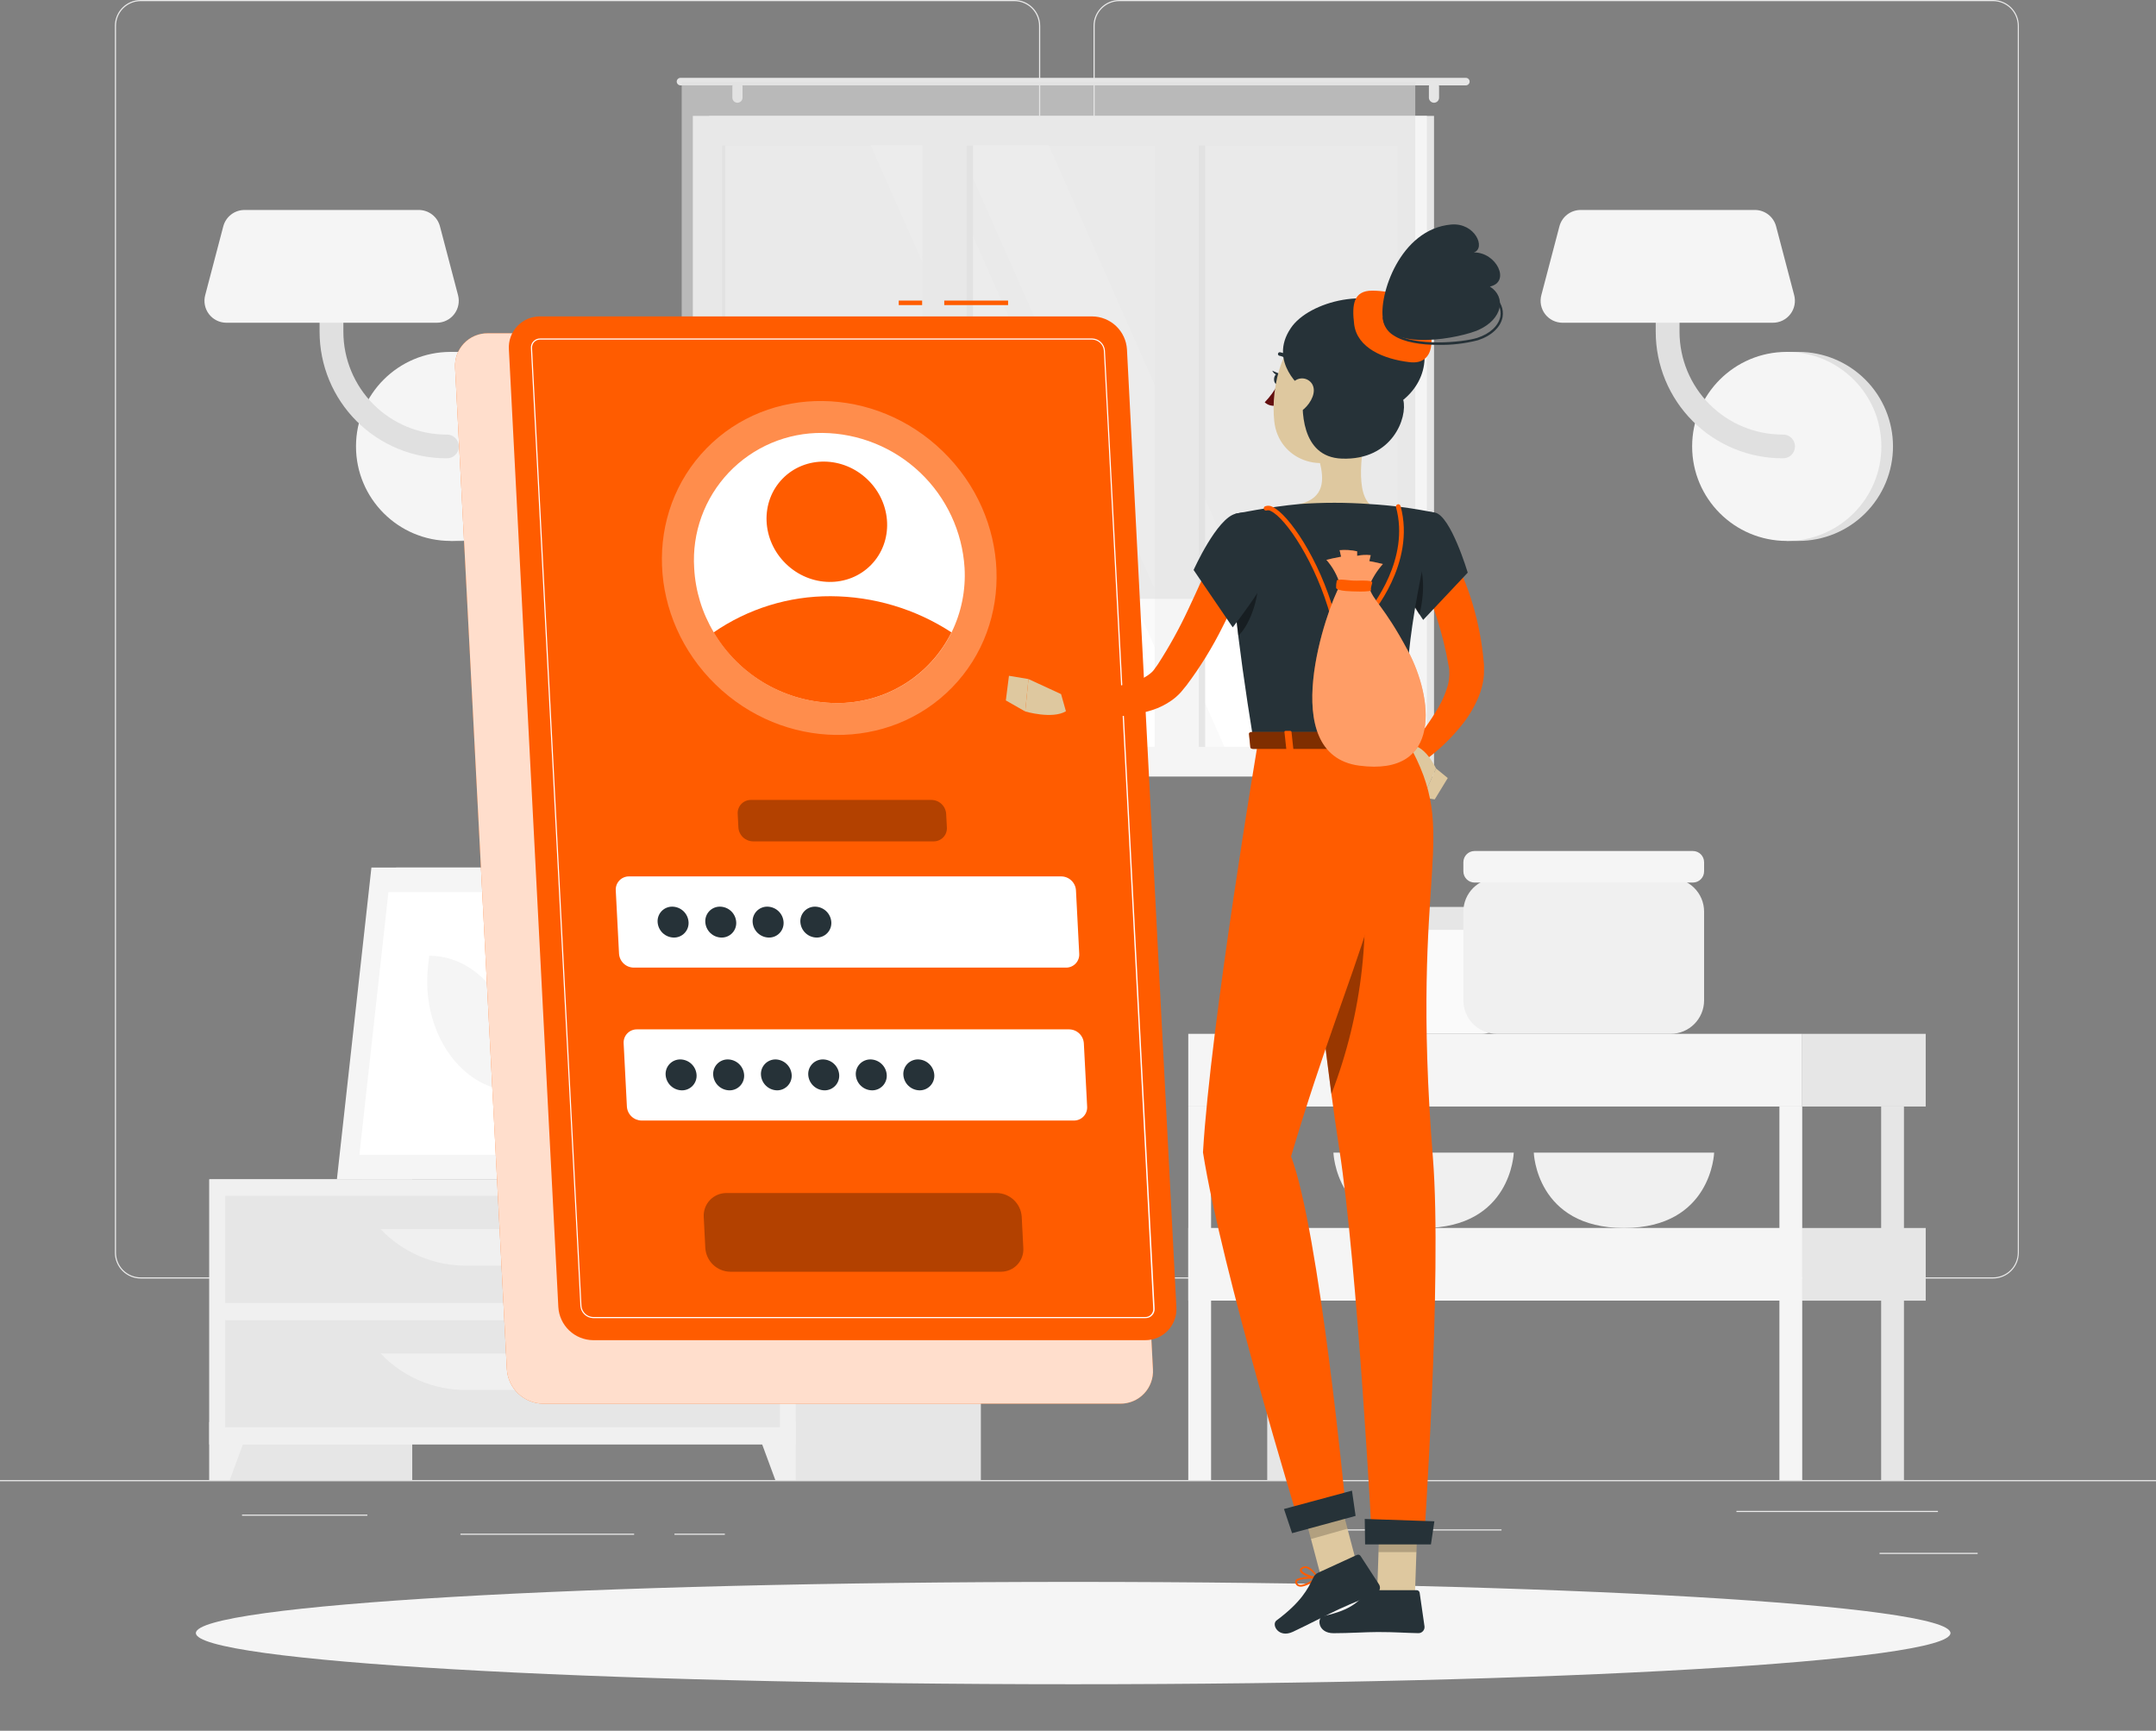 <svg width="223" height="179" viewBox="0 0 223 179" fill="none" xmlns="http://www.w3.org/2000/svg">
<rect x="0" y="0" width="223" height="179" fill="#808080" stroke="none"/>
<g clip-path="url(#clip0_899_1327)">
<path d="M228 153.077H-6V153.193H228V153.077Z" fill="#EBEBEB"/>
<path d="M204.553 160.599H194.407V160.715H204.553V160.599Z" fill="#EBEBEB"/>
<path d="M155.305 158.172H139.342V158.288H155.305V158.172Z" fill="#EBEBEB"/>
<path d="M200.445 156.261H179.604V156.377H200.445V156.261Z" fill="#EBEBEB"/>
<path d="M74.973 158.616H69.76V158.732H74.973V158.616Z" fill="#EBEBEB"/>
<path d="M65.59 158.616H47.623V158.732H65.59V158.616Z" fill="#EBEBEB"/>
<path d="M37.997 156.644H25.033V156.76H37.997V156.644Z" fill="#EBEBEB"/>
<path d="M104.917 132.227H14.55C13.842 132.226 13.164 131.944 12.664 131.444C12.164 130.943 11.883 130.265 11.883 129.558V2.669C11.883 1.962 12.164 1.284 12.664 0.783C13.164 0.283 13.842 0.001 14.55 0L104.917 0C105.625 0 106.305 0.281 106.806 0.782C107.307 1.282 107.589 1.961 107.589 2.669V129.558C107.589 129.908 107.52 130.256 107.385 130.579C107.251 130.903 107.054 131.198 106.806 131.445C106.558 131.693 106.263 131.89 105.939 132.024C105.615 132.158 105.267 132.227 104.917 132.227ZM14.55 0.117C13.873 0.118 13.225 0.388 12.747 0.866C12.268 1.345 12 1.993 12 2.669V129.558C12 130.234 12.268 130.883 12.747 131.361C13.225 131.84 13.873 132.109 14.55 132.11H104.917C105.594 132.109 106.243 131.84 106.722 131.361C107.201 130.883 107.471 130.234 107.472 129.558V2.669C107.471 1.993 107.201 1.344 106.722 0.866C106.243 0.387 105.594 0.118 104.917 0.117H14.55Z" fill="#EBEBEB"/>
<path d="M206.15 132.227H115.779C115.07 132.226 114.391 131.944 113.891 131.444C113.39 130.944 113.108 130.265 113.106 129.558V2.669C113.108 1.962 113.39 1.284 113.891 0.783C114.391 0.283 115.07 0.001 115.779 0L206.15 0C206.857 0.002 207.534 0.285 208.033 0.785C208.532 1.285 208.812 1.963 208.812 2.669V129.558C208.812 130.264 208.532 130.942 208.033 131.442C207.534 131.942 206.857 132.225 206.15 132.227ZM115.779 0.117C115.101 0.118 114.452 0.387 113.973 0.866C113.494 1.344 113.225 1.993 113.223 2.669V129.558C113.225 130.234 113.494 130.883 113.973 131.361C114.452 131.84 115.101 132.109 115.779 132.11H206.15C206.827 132.109 207.476 131.84 207.955 131.361C208.434 130.883 208.704 130.234 208.705 129.558V2.669C208.704 1.993 208.434 1.344 207.955 0.866C207.476 0.387 206.827 0.118 206.15 0.117H115.779Z" fill="#EBEBEB"/>
<path d="M47.82 55.944C50.415 55.944 52.904 54.914 54.74 53.081C56.575 51.247 57.606 48.761 57.606 46.169C57.606 43.576 56.575 41.09 54.74 39.257C52.904 37.423 50.415 36.394 47.82 36.394H46.617V55.944H47.82Z" fill="#E0E0E0"/>
<path d="M46.608 55.944C52.013 55.944 56.394 51.567 56.394 46.169C56.394 40.77 52.013 36.394 46.608 36.394C41.204 36.394 36.822 40.77 36.822 46.169C36.822 51.567 41.204 55.944 46.608 55.944Z" fill="#F5F5F5"/>
<path d="M46.159 47.398C42.683 47.398 39.35 46.019 36.893 43.564C34.435 41.11 33.055 37.78 33.055 34.309V26.497C33.055 26.336 33.087 26.176 33.148 26.027C33.21 25.877 33.301 25.742 33.415 25.628C33.529 25.514 33.665 25.423 33.815 25.361C33.964 25.299 34.124 25.268 34.285 25.268C34.447 25.268 34.607 25.299 34.757 25.361C34.906 25.423 35.042 25.514 35.156 25.628C35.27 25.742 35.361 25.877 35.423 26.027C35.484 26.176 35.516 26.336 35.516 26.497V34.313C35.519 37.131 36.64 39.833 38.635 41.826C40.629 43.819 43.333 44.94 46.154 44.944C46.322 44.934 46.49 44.958 46.648 45.015C46.806 45.072 46.95 45.16 47.073 45.275C47.195 45.39 47.293 45.529 47.36 45.683C47.426 45.837 47.461 46.003 47.461 46.171C47.461 46.339 47.426 46.505 47.36 46.659C47.293 46.813 47.195 46.952 47.073 47.067C46.95 47.182 46.806 47.27 46.648 47.327C46.49 47.384 46.322 47.408 46.154 47.398H46.159Z" fill="#E0E0E0"/>
<path d="M23.405 33.379H45.176C45.525 33.379 45.868 33.299 46.181 33.145C46.493 32.992 46.766 32.769 46.978 32.493C47.191 32.218 47.337 31.897 47.406 31.556C47.475 31.215 47.465 30.863 47.376 30.527L45.504 23.402C45.376 22.919 45.091 22.491 44.694 22.186C44.297 21.88 43.81 21.715 43.309 21.715H25.296C24.794 21.715 24.306 21.88 23.909 22.185C23.511 22.49 23.225 22.918 23.096 23.402L21.224 30.527C21.135 30.862 21.123 31.212 21.191 31.552C21.258 31.892 21.403 32.212 21.614 32.488C21.824 32.763 22.095 32.986 22.406 33.141C22.716 33.295 23.058 33.377 23.405 33.379Z" fill="#F5F5F5"/>
<path d="M186.011 55.944C187.296 55.944 188.569 55.691 189.756 55.2C190.944 54.708 192.022 53.988 192.931 53.081C193.84 52.173 194.561 51.095 195.052 49.909C195.544 48.723 195.797 47.452 195.797 46.169C195.797 44.885 195.544 43.614 195.052 42.428C194.561 41.242 193.84 40.164 192.931 39.257C192.022 38.349 190.944 37.629 189.756 37.138C188.569 36.646 187.296 36.394 186.011 36.394H184.809V55.944H186.011Z" fill="#E0E0E0"/>
<path d="M184.808 55.944C190.213 55.944 194.594 51.567 194.594 46.169C194.594 40.77 190.213 36.394 184.808 36.394C179.404 36.394 175.022 40.77 175.022 46.169C175.022 51.567 179.404 55.944 184.808 55.944Z" fill="#F5F5F5"/>
<path d="M184.359 47.398C180.883 47.398 177.55 46.019 175.093 43.564C172.635 41.11 171.255 37.78 171.255 34.309V26.497C171.255 26.171 171.385 25.858 171.615 25.628C171.846 25.397 172.159 25.268 172.486 25.268C172.812 25.268 173.125 25.397 173.356 25.628C173.587 25.858 173.717 26.171 173.717 26.497V34.313C173.719 37.131 174.84 39.833 176.835 41.826C178.829 43.819 181.533 44.94 184.354 44.944C184.522 44.934 184.69 44.958 184.848 45.015C185.006 45.072 185.151 45.16 185.273 45.275C185.396 45.39 185.493 45.529 185.56 45.683C185.627 45.837 185.661 46.003 185.661 46.171C185.661 46.339 185.627 46.505 185.56 46.659C185.493 46.813 185.396 46.952 185.273 47.067C185.151 47.182 185.006 47.27 184.848 47.327C184.69 47.384 184.522 47.408 184.354 47.398H184.359Z" fill="#E0E0E0"/>
<path d="M161.605 33.379H183.377C183.725 33.379 184.068 33.299 184.381 33.145C184.693 32.992 184.966 32.769 185.179 32.493C185.391 32.218 185.538 31.897 185.606 31.556C185.675 31.215 185.665 30.863 185.576 30.527L183.704 23.402C183.576 22.919 183.291 22.491 182.894 22.186C182.497 21.88 182.01 21.715 181.509 21.715H163.496C162.994 21.715 162.507 21.88 162.109 22.185C161.711 22.49 161.425 22.918 161.296 23.402L159.424 30.527C159.335 30.862 159.324 31.212 159.391 31.552C159.459 31.892 159.603 32.212 159.814 32.488C160.024 32.763 160.295 32.986 160.606 33.141C160.916 33.295 161.258 33.377 161.605 33.379Z" fill="#F5F5F5"/>
<path d="M56.703 121.966H63.821V94.417H56.703V121.966Z" fill="#E6E6E6"/>
<path d="M37.407 121.966H61.027L64.593 89.724H40.973L37.407 121.966Z" fill="#F0F0F0"/>
<path d="M34.847 121.966H59.248L62.814 89.724H38.417L34.847 121.966Z" fill="#F5F5F5"/>
<path d="M57.484 119.428L60.489 92.263H40.177L37.173 119.428H57.484Z" fill="white"/>
<path d="M53.291 112.841L53.436 111.729C54.189 104.917 49.93 98.845 44.398 98.845L44.272 99.948C43.519 106.764 47.778 112.836 53.314 112.836L53.291 112.841Z" fill="#F5F5F5"/>
<path d="M21.654 153.077H42.639L42.639 121.966H21.654L21.654 153.077Z" fill="#E6E6E6"/>
<path d="M23.76 153.077H21.649V147.079H25.974L23.76 153.077Z" fill="#F0F0F0"/>
<path d="M80.468 153.077H101.453V121.966H80.468V153.077Z" fill="#E6E6E6"/>
<path d="M21.649 149.394H82.307V121.966H21.649V149.394Z" fill="#F0F0F0"/>
<path d="M80.196 153.077H82.307V147.079H77.982L80.196 153.077Z" fill="#F0F0F0"/>
<path d="M23.288 134.752H80.669V123.682H23.288V134.752Z" fill="#E6E6E6"/>
<path d="M48.152 130.895H55.804C57.449 130.895 59.077 130.56 60.588 129.91C62.099 129.261 63.462 128.311 64.593 127.118H39.363C40.495 128.31 41.858 129.26 43.369 129.909C44.88 130.559 46.507 130.894 48.152 130.895Z" fill="#F0F0F0"/>
<path d="M23.288 147.607H80.669V136.537H23.288V147.607Z" fill="#E6E6E6"/>
<path d="M48.152 143.756H55.804C57.449 143.756 59.077 143.422 60.589 142.772C62.1 142.123 63.462 141.172 64.593 139.979H39.363C40.495 141.172 41.857 142.122 43.368 142.771C44.88 143.421 46.507 143.756 48.152 143.756Z" fill="#F0F0F0"/>
<path d="M78.465 120.699H79.007C79.007 119.582 79.007 116.753 79.064 110.265C79.162 98.512 79.349 97.797 79.349 97.797L78.057 103.224C77.238 109.231 78.296 115.271 78.465 120.699Z" fill="#E6E6E6"/>
<path d="M77.393 102.416C75.521 100.2 71.566 99.56 67.504 99.008C65.908 98.793 71.693 102.435 74.524 105.02C76.724 107.03 78.128 107.586 78.736 109.587C79.045 107.091 78.993 104.319 77.393 102.416Z" fill="#E6E6E6"/>
<path d="M79.86 106.366C81.732 104.155 85.686 103.51 89.749 102.963C91.344 102.743 85.537 106.385 82.728 108.974C80.529 110.985 79.125 111.536 78.516 113.542C78.208 111.045 78.24 108.273 79.86 106.366Z" fill="#E6E6E6"/>
<path d="M79.064 97.278C80.468 94.632 83.959 92.135 87.895 91.201C89.439 90.827 84.315 96.081 82.368 99.466C80.856 102.098 78.853 105.188 78.54 107.413C78.072 103.009 77.669 99.919 79.064 97.278Z" fill="#E6E6E6"/>
<path d="M78.895 121.966C77.239 121.966 75.868 121.134 75.769 120.096L75.493 118.277H82.303L82.022 120.096C81.928 121.134 80.58 121.966 78.895 121.966Z" fill="#F0F0F0"/>
<path d="M82.742 118.956H75.053L74.833 116.932H82.962L82.742 118.956Z" fill="#F0F0F0"/>
<path d="M73.345 80.299L148.323 80.299V11.986L73.345 11.986L73.345 80.299Z" fill="#E6E6E6"/>
<path d="M71.66 80.299L147.588 80.299V11.986L71.66 11.986L71.66 80.299Z" fill="#F5F5F5"/>
<path d="M144.561 77.242V15.048L74.688 15.048V77.242H144.561Z" fill="#FAFAFA"/>
<path d="M135.986 77.237L108.487 15.048H99.145L126.645 77.237H135.986Z" fill="white"/>
<path d="M123.996 77.237L96.497 15.048H90.066L117.566 77.237H123.996Z" fill="white"/>
<path d="M100.634 77.238V15.044H97.021V77.238H100.634Z" fill="#E6E6E6"/>
<path d="M124.651 77.238V15.044H121.038V77.238H124.651Z" fill="#E6E6E6"/>
<path d="M99.978 79.182V12.771H95.411V79.182H99.978Z" fill="#F5F5F5"/>
<path d="M123.996 79.182V12.771H119.428V79.182H123.996Z" fill="#F5F5F5"/>
<path d="M75.006 77.238V15.044H74.683V77.238H75.006Z" fill="#E6E6E6"/>
<path d="M70.387 8.05H151.613C151.717 8.05 151.816 8.091 151.89 8.163C151.963 8.236 152.005 8.334 152.006 8.438C152.005 8.542 151.963 8.641 151.89 8.714C151.817 8.788 151.717 8.829 151.613 8.831H70.387C70.283 8.829 70.184 8.788 70.111 8.714C70.037 8.641 69.995 8.542 69.994 8.438C69.995 8.334 70.037 8.236 70.111 8.163C70.184 8.091 70.284 8.05 70.387 8.05Z" fill="#E6E6E6"/>
<path d="M148.323 10.626C148.462 10.625 148.596 10.569 148.694 10.47C148.792 10.371 148.847 10.237 148.847 10.098V8.967C148.847 8.827 148.792 8.694 148.694 8.595C148.596 8.496 148.462 8.44 148.323 8.438C148.183 8.44 148.049 8.496 147.95 8.595C147.851 8.693 147.795 8.827 147.794 8.967V10.098C147.795 10.238 147.851 10.371 147.95 10.47C148.049 10.569 148.183 10.625 148.323 10.626Z" fill="#E6E6E6"/>
<path d="M76.274 10.626C76.414 10.625 76.548 10.569 76.647 10.47C76.746 10.371 76.802 10.238 76.803 10.098V8.967C76.802 8.827 76.746 8.693 76.647 8.595C76.548 8.496 76.414 8.44 76.274 8.438C76.135 8.44 76.001 8.496 75.903 8.595C75.805 8.694 75.75 8.827 75.75 8.967V10.098C75.75 10.237 75.805 10.371 75.903 10.47C76.001 10.569 76.135 10.625 76.274 10.626Z" fill="#E6E6E6"/>
<path opacity="0.6" d="M70.509 61.941L146.386 61.941V8.443L70.509 8.443V61.941Z" fill="#E0E0E0"/>
<path d="M153.255 95.844H140.17C138.78 95.844 137.652 96.97 137.652 98.359V104.408C137.652 105.797 138.78 106.923 140.17 106.923H153.255C154.646 106.923 155.773 105.797 155.773 104.408V98.359C155.773 96.97 154.646 95.844 153.255 95.844Z" fill="#FAFAFA"/>
<path d="M154.926 93.796H138.499C138.032 93.796 137.652 94.175 137.652 94.642V95.325C137.652 95.792 138.032 96.171 138.499 96.171H154.926C155.394 96.171 155.773 95.792 155.773 95.325V94.642C155.773 94.175 155.394 93.796 154.926 93.796Z" fill="#E6E6E6"/>
<path d="M137.919 119.208C137.919 119.208 138.158 127.001 147.246 127.001C156.335 127.001 156.573 119.208 156.573 119.208H137.919Z" fill="#F0F0F0"/>
<path d="M158.643 119.208C158.643 119.208 158.881 127.001 167.97 127.001C177.058 127.001 177.297 119.208 177.297 119.208H158.643Z" fill="#F0F0F0"/>
<path d="M172.795 90.822H154.824C152.911 90.822 151.36 92.371 151.36 94.282V103.463C151.36 105.374 152.911 106.922 154.824 106.922H172.795C174.707 106.922 176.258 105.374 176.258 103.463V94.282C176.258 92.371 174.707 90.822 172.795 90.822Z" fill="#F0F0F0"/>
<path d="M175.097 88.013H152.521C151.88 88.013 151.36 88.532 151.36 89.172V90.116C151.36 90.757 151.88 91.276 152.521 91.276H175.097C175.738 91.276 176.258 90.757 176.258 90.116V89.172C176.258 88.532 175.738 88.013 175.097 88.013Z" fill="#F5F5F5"/>
<path d="M131.073 153.077H133.432V114.444H131.073V153.077Z" fill="#E6E6E6"/>
<path d="M199.18 106.922H186.408V114.439H199.18V106.922Z" fill="#E6E6E6"/>
<path d="M122.906 114.439L186.404 114.439V106.922L122.906 106.922V114.439Z" fill="#F5F5F5"/>
<path d="M199.181 127.001H186.409V134.518H199.181V127.001Z" fill="#E6E6E6"/>
<path d="M122.906 134.514H186.404V126.997L122.906 126.997V134.514Z" fill="#F5F5F5"/>
<path d="M194.571 153.077H196.93V114.444H194.571V153.077Z" fill="#E6E6E6"/>
<path d="M184.049 153.077H186.408V114.444H184.049V153.077Z" fill="#F5F5F5"/>
<path d="M122.906 153.077H125.265V114.444H122.906V153.077Z" fill="#F5F5F5"/>
<path d="M111 174.188C161.115 174.188 201.741 171.819 201.741 168.896C201.741 165.974 161.115 163.604 111 163.604C60.886 163.604 20.26 165.974 20.26 168.896C20.26 171.819 60.886 174.188 111 174.188Z" fill="#F5F5F5"/>
<path d="M115.872 145.172H56.169C55.21 145.16 54.29 144.785 53.596 144.124C52.901 143.462 52.483 142.562 52.425 141.605L47.071 38.035C47.042 37.574 47.108 37.112 47.265 36.678C47.422 36.244 47.668 35.847 47.986 35.513C48.304 35.178 48.688 34.912 49.114 34.732C49.539 34.553 49.998 34.462 50.46 34.468H110.162C111.122 34.48 112.041 34.855 112.736 35.517C113.43 36.178 113.849 37.078 113.906 38.035L119.251 141.605C119.281 142.065 119.215 142.526 119.058 142.96C118.901 143.393 118.657 143.79 118.34 144.124C118.023 144.459 117.64 144.725 117.215 144.905C116.791 145.086 116.333 145.177 115.872 145.172Z" fill="#FF5C00"/>
<path opacity="0.8" d="M115.872 145.172H56.169C55.21 145.16 54.29 144.785 53.596 144.124C52.901 143.462 52.483 142.562 52.425 141.605L47.071 38.035C47.042 37.574 47.108 37.112 47.265 36.678C47.422 36.244 47.668 35.847 47.986 35.513C48.304 35.178 48.688 34.912 49.114 34.732C49.539 34.553 49.998 34.462 50.46 34.468H110.162C111.122 34.48 112.041 34.855 112.736 35.517C113.43 36.178 113.849 37.078 113.906 38.035L119.251 141.605C119.281 142.065 119.215 142.526 119.058 142.96C118.901 143.393 118.657 143.79 118.34 144.124C118.023 144.459 117.64 144.725 117.215 144.905C116.791 145.086 116.333 145.177 115.872 145.172Z" fill="white"/>
<path d="M104.269 31.087H97.666V31.554H104.269V31.087Z" fill="#FF5C00"/>
<path d="M95.379 31.087H92.959V31.554H95.379V31.087Z" fill="#FF5C00"/>
<path d="M118.441 138.604H61.345C60.425 138.594 59.543 138.236 58.876 137.603C58.21 136.97 57.807 136.108 57.751 135.191L52.636 36.136C52.607 35.696 52.67 35.254 52.821 34.838C52.971 34.423 53.206 34.043 53.511 33.723C53.816 33.402 54.183 33.148 54.59 32.976C54.998 32.804 55.437 32.718 55.879 32.724H112.975C113.894 32.734 114.776 33.092 115.442 33.725C116.108 34.358 116.509 35.22 116.564 36.136L121.675 135.191C121.703 135.631 121.64 136.072 121.49 136.487C121.34 136.902 121.106 137.281 120.803 137.602C120.499 137.922 120.133 138.176 119.726 138.349C119.32 138.521 118.882 138.608 118.441 138.604Z" fill="#FF5C00"/>
<path d="M118.442 136.326H61.346C61.011 136.315 60.692 136.181 60.45 135.95C60.207 135.719 60.058 135.407 60.031 135.074L54.916 36.019C54.904 35.887 54.921 35.755 54.965 35.63C55.008 35.505 55.078 35.391 55.169 35.295C55.26 35.199 55.371 35.124 55.493 35.074C55.616 35.024 55.747 35 55.88 35.004H112.976C113.309 35.016 113.627 35.149 113.869 35.38C114.11 35.61 114.259 35.92 114.286 36.253L119.425 135.307C119.437 135.439 119.421 135.572 119.377 135.697C119.334 135.822 119.265 135.936 119.174 136.032C119.084 136.129 118.974 136.205 118.851 136.255C118.729 136.306 118.598 136.33 118.465 136.326H118.442ZM55.88 35.121C55.763 35.117 55.647 35.138 55.539 35.181C55.431 35.225 55.334 35.291 55.252 35.374C55.174 35.46 55.113 35.561 55.076 35.671C55.038 35.781 55.023 35.898 55.032 36.014L60.143 135.069C60.169 135.372 60.305 135.656 60.526 135.866C60.747 136.076 61.037 136.198 61.341 136.21H118.437C118.554 136.214 118.669 136.194 118.777 136.15C118.885 136.106 118.982 136.039 119.062 135.955C119.142 135.87 119.202 135.769 119.24 135.659C119.278 135.549 119.291 135.432 119.28 135.317L114.174 36.262C114.149 35.959 114.014 35.676 113.794 35.465C113.574 35.255 113.284 35.133 112.98 35.121H55.88Z" fill="white"/>
<path opacity="0.3" d="M98.473 71.107C104.967 64.45 104.544 53.518 97.529 46.688C90.513 39.859 79.561 39.719 73.067 46.376C66.573 53.032 66.996 63.965 74.012 70.794C81.027 77.623 91.979 77.763 98.473 71.107Z" fill="white"/>
<path d="M99.768 58.744C99.898 61.041 99.436 63.333 98.425 65.4C97.329 67.617 95.629 69.479 93.52 70.773C91.411 72.066 88.979 72.738 86.505 72.712C83.94 72.69 81.425 72.005 79.204 70.724C76.983 69.442 75.132 67.608 73.831 65.4C72.62 63.381 71.922 61.095 71.8 58.744C71.685 56.94 71.943 55.132 72.559 53.433C73.176 51.734 74.136 50.181 75.381 48.869C76.626 47.558 78.129 46.518 79.795 45.813C81.461 45.109 83.254 44.755 85.063 44.775C88.828 44.814 92.439 46.277 95.167 48.869C97.896 51.461 99.54 54.989 99.768 58.744Z" fill="white"/>
<path d="M98.411 65.401C97.315 67.618 95.615 69.48 93.506 70.773C91.397 72.067 88.965 72.739 86.491 72.713C83.926 72.691 81.411 72.005 79.19 70.724C76.969 69.443 75.118 67.609 73.817 65.401C77.374 62.948 81.598 61.642 85.92 61.661C90.358 61.678 94.696 62.977 98.411 65.401Z" fill="#FF5C00"/>
<path d="M90.1 58.419C92.44 56.021 92.287 52.081 89.758 49.62C87.23 47.158 83.283 47.107 80.943 49.505C78.604 51.904 78.757 55.843 81.285 58.304C83.814 60.766 87.761 60.817 90.1 58.419Z" fill="#FF5C00"/>
<path d="M110.256 100.073H65.548C65.159 100.069 64.785 99.918 64.503 99.65C64.221 99.382 64.051 99.017 64.027 98.629L63.69 92.084C63.678 91.898 63.706 91.711 63.769 91.535C63.833 91.36 63.932 91.2 64.061 91.064C64.19 90.928 64.345 90.821 64.517 90.748C64.689 90.675 64.874 90.638 65.061 90.64H109.769C110.159 90.644 110.532 90.795 110.814 91.063C111.097 91.331 111.267 91.696 111.29 92.084L111.627 98.629C111.64 98.816 111.613 99.003 111.55 99.178C111.486 99.354 111.387 99.515 111.258 99.651C111.129 99.786 110.974 99.894 110.801 99.967C110.629 100.039 110.443 100.076 110.256 100.073Z" fill="white"/>
<path opacity="0.3" d="M96.567 87.017H77.894C77.504 87.013 77.131 86.862 76.849 86.594C76.566 86.326 76.396 85.961 76.373 85.573L76.302 84.17C76.291 83.984 76.318 83.798 76.382 83.622C76.446 83.447 76.545 83.287 76.674 83.152C76.802 83.017 76.958 82.909 77.13 82.837C77.302 82.764 77.487 82.728 77.674 82.731H96.342C96.731 82.734 97.104 82.885 97.386 83.152C97.668 83.419 97.838 83.783 97.863 84.17L97.938 85.573C97.95 85.759 97.923 85.946 97.859 86.121C97.795 86.297 97.696 86.458 97.567 86.593C97.438 86.729 97.283 86.836 97.111 86.909C96.939 86.982 96.754 87.019 96.567 87.017Z" fill="black"/>
<path opacity="0.3" d="M103.513 131.526H75.54C74.877 131.519 74.242 131.261 73.762 130.805C73.282 130.348 72.992 129.727 72.952 129.067L72.788 125.846C72.772 125.529 72.82 125.212 72.93 124.914C73.04 124.616 73.21 124.344 73.429 124.114C73.648 123.884 73.912 123.701 74.204 123.576C74.496 123.451 74.811 123.386 75.128 123.387H103.091C103.754 123.395 104.388 123.653 104.868 124.109C105.348 124.565 105.638 125.185 105.679 125.846L105.843 129.067C105.864 129.384 105.819 129.702 105.711 130.001C105.602 130.3 105.434 130.573 105.215 130.804C104.996 131.035 104.732 131.218 104.439 131.342C104.146 131.466 103.831 131.529 103.513 131.526Z" fill="black"/>
<path d="M111.075 115.889H66.362C65.974 115.885 65.601 115.735 65.319 115.468C65.037 115.2 64.866 114.837 64.841 114.449L64.505 107.905C64.493 107.718 64.52 107.531 64.584 107.356C64.648 107.18 64.747 107.02 64.876 106.884C65.004 106.749 65.159 106.641 65.332 106.568C65.504 106.495 65.689 106.458 65.876 106.46H110.584C110.973 106.464 111.347 106.615 111.629 106.883C111.911 107.151 112.081 107.516 112.105 107.905L112.446 114.449C112.457 114.635 112.43 114.822 112.366 114.997C112.302 115.171 112.202 115.331 112.074 115.466C111.945 115.601 111.79 115.709 111.618 115.781C111.447 115.854 111.262 115.891 111.075 115.889Z" fill="white"/>
<path d="M71.22 95.367C71.233 95.573 71.203 95.78 71.132 95.975C71.061 96.169 70.951 96.347 70.808 96.497C70.666 96.647 70.493 96.766 70.302 96.847C70.112 96.927 69.906 96.968 69.699 96.965C69.269 96.96 68.856 96.792 68.544 96.496C68.233 96.199 68.045 95.796 68.019 95.367C68.005 95.16 68.035 94.953 68.105 94.759C68.175 94.564 68.285 94.386 68.427 94.236C68.57 94.086 68.742 93.967 68.932 93.886C69.123 93.806 69.328 93.765 69.535 93.768C69.966 93.773 70.379 93.94 70.692 94.237C71.004 94.533 71.193 94.937 71.22 95.367Z" fill="#263238"/>
<path d="M76.148 95.367C76.162 95.573 76.132 95.78 76.062 95.974C75.992 96.169 75.882 96.347 75.739 96.497C75.597 96.647 75.425 96.766 75.234 96.847C75.044 96.927 74.839 96.968 74.632 96.965C74.201 96.961 73.788 96.794 73.476 96.497C73.164 96.2 72.976 95.796 72.951 95.367C72.938 95.16 72.967 94.953 73.037 94.759C73.108 94.564 73.218 94.386 73.36 94.236C73.502 94.086 73.674 93.967 73.865 93.886C74.055 93.806 74.261 93.765 74.468 93.768C74.899 93.772 75.312 93.939 75.624 94.236C75.936 94.533 76.123 94.937 76.148 95.367Z" fill="#263238"/>
<path d="M81.048 95.367C81.061 95.573 81.032 95.78 80.962 95.974C80.891 96.169 80.782 96.347 80.639 96.497C80.497 96.647 80.325 96.766 80.134 96.847C79.944 96.927 79.739 96.968 79.531 96.965C79.1 96.96 78.687 96.793 78.375 96.496C78.062 96.2 77.874 95.796 77.847 95.367C77.834 95.16 77.864 94.953 77.934 94.758C78.005 94.564 78.116 94.386 78.258 94.236C78.401 94.086 78.573 93.967 78.764 93.886C78.955 93.806 79.16 93.765 79.368 93.768C79.798 93.773 80.211 93.941 80.522 94.237C80.834 94.534 81.022 94.937 81.048 95.367Z" fill="#263238"/>
<path d="M85.985 95.366C85.998 95.573 85.968 95.779 85.898 95.973C85.827 96.168 85.718 96.345 85.575 96.495C85.433 96.645 85.261 96.764 85.071 96.845C84.881 96.926 84.676 96.967 84.469 96.965C84.038 96.96 83.625 96.793 83.312 96.496C83 96.2 82.811 95.796 82.784 95.366C82.771 95.16 82.801 94.954 82.872 94.759C82.942 94.565 83.052 94.388 83.194 94.238C83.337 94.088 83.508 93.969 83.698 93.888C83.889 93.807 84.094 93.766 84.3 93.768C84.731 93.773 85.144 93.94 85.457 94.237C85.769 94.533 85.958 94.937 85.985 95.366Z" fill="#263238"/>
<path d="M72.048 111.167C72.061 111.373 72.031 111.58 71.96 111.774C71.89 111.968 71.78 112.146 71.638 112.296C71.496 112.446 71.324 112.565 71.133 112.646C70.943 112.727 70.738 112.768 70.531 112.766C70.1 112.761 69.687 112.593 69.375 112.297C69.062 112 68.874 111.597 68.847 111.167C68.834 110.961 68.864 110.754 68.934 110.559C69.005 110.365 69.116 110.187 69.258 110.037C69.401 109.887 69.573 109.768 69.764 109.687C69.955 109.607 70.16 109.566 70.368 109.568C70.798 109.574 71.211 109.741 71.522 110.038C71.834 110.335 72.022 110.738 72.048 111.167Z" fill="#263238"/>
<path d="M76.967 111.167C76.98 111.373 76.95 111.58 76.88 111.774C76.809 111.968 76.699 112.146 76.557 112.296C76.415 112.446 76.243 112.565 76.053 112.646C75.862 112.727 75.657 112.768 75.451 112.766C75.02 112.761 74.607 112.593 74.294 112.297C73.982 112 73.793 111.597 73.766 111.167C73.752 110.961 73.782 110.754 73.852 110.559C73.922 110.365 74.032 110.187 74.174 110.037C74.317 109.887 74.489 109.768 74.679 109.687C74.87 109.606 75.075 109.566 75.282 109.568C75.713 109.574 76.126 109.741 76.439 110.038C76.751 110.334 76.94 110.738 76.967 111.167Z" fill="#263238"/>
<path d="M81.886 111.167C81.898 111.374 81.868 111.58 81.797 111.775C81.726 111.969 81.615 112.146 81.473 112.296C81.33 112.446 81.158 112.565 80.968 112.646C80.777 112.727 80.572 112.768 80.365 112.766C79.939 112.755 79.532 112.585 79.225 112.289C78.918 111.993 78.734 111.593 78.708 111.167C78.695 110.961 78.724 110.754 78.794 110.559C78.865 110.365 78.974 110.187 79.117 110.037C79.259 109.887 79.431 109.768 79.622 109.687C79.812 109.606 80.018 109.566 80.225 109.568C80.651 109.579 81.059 109.749 81.366 110.045C81.674 110.341 81.859 110.742 81.886 111.167Z" fill="#263238"/>
<path d="M86.8 111.167C86.813 111.373 86.783 111.58 86.712 111.774C86.642 111.968 86.532 112.146 86.39 112.296C86.247 112.446 86.076 112.565 85.885 112.646C85.695 112.727 85.49 112.768 85.283 112.766C84.853 112.761 84.439 112.593 84.127 112.297C83.814 112 83.626 111.597 83.599 111.167C83.586 110.961 83.616 110.754 83.686 110.559C83.757 110.365 83.868 110.187 84.01 110.037C84.153 109.887 84.325 109.768 84.516 109.687C84.707 109.607 84.912 109.566 85.12 109.568C85.55 109.572 85.964 109.74 86.275 110.037C86.588 110.334 86.775 110.738 86.8 111.167Z" fill="#263238"/>
<path d="M91.718 111.167C91.731 111.373 91.701 111.58 91.63 111.774C91.56 111.968 91.45 112.146 91.308 112.296C91.165 112.446 90.994 112.565 90.803 112.646C90.613 112.727 90.408 112.768 90.201 112.766C89.77 112.761 89.357 112.593 89.045 112.297C88.732 112 88.544 111.597 88.517 111.167C88.504 110.961 88.534 110.754 88.604 110.56C88.675 110.366 88.784 110.188 88.927 110.038C89.069 109.888 89.24 109.769 89.431 109.688C89.621 109.608 89.826 109.567 90.033 109.568C90.464 109.573 90.877 109.741 91.189 110.038C91.502 110.334 91.691 110.738 91.718 111.167Z" fill="#263238"/>
<path d="M96.637 111.167C96.649 111.374 96.619 111.58 96.548 111.775C96.477 111.969 96.366 112.146 96.224 112.296C96.081 112.446 95.909 112.565 95.719 112.646C95.528 112.727 95.323 112.768 95.116 112.766C94.686 112.76 94.274 112.592 93.962 112.295C93.651 111.999 93.463 111.596 93.436 111.167C93.422 110.961 93.452 110.754 93.522 110.559C93.592 110.365 93.702 110.187 93.844 110.037C93.987 109.887 94.159 109.768 94.349 109.687C94.54 109.606 94.745 109.566 94.952 109.568C95.383 109.574 95.796 109.741 96.109 110.038C96.421 110.334 96.61 110.738 96.637 111.167Z" fill="#263238"/>
<path d="M149.844 56.878C149.961 57.051 150.022 57.149 150.097 57.271L150.307 57.621C150.443 57.855 150.565 58.089 150.682 58.318C150.916 58.785 151.15 59.253 151.337 59.72C151.729 60.65 152.067 61.602 152.348 62.572C152.915 64.484 153.288 66.448 153.462 68.434L153.494 68.803C153.498 68.877 153.498 68.95 153.494 69.023V69.275C153.502 69.601 153.483 69.926 153.438 70.248C153.349 70.844 153.192 71.427 152.97 71.987C152.56 72.991 152.015 73.934 151.351 74.792C150.115 76.377 148.646 77.768 146.994 78.915L145.702 77.405C146.876 76.078 147.917 74.639 148.81 73.109C149.21 72.414 149.524 71.673 149.746 70.902C149.834 70.576 149.886 70.24 149.9 69.902C149.915 69.757 149.915 69.612 149.9 69.467V69.364C149.904 69.322 149.904 69.28 149.9 69.238L149.844 68.911C149.543 67.169 149.117 65.45 148.571 63.769C148.3 62.937 147.967 62.128 147.635 61.338C147.471 60.94 147.284 60.552 147.097 60.174L146.807 59.627L146.662 59.365L146.54 59.164L149.844 56.878Z" fill="#FF5C00"/>
<path d="M145.492 78.92L147.186 82.497L148.53 79.472C148.53 79.472 147.336 76.854 145.722 77.093L145.492 78.92Z" fill="#DEC89F"/>
<path d="M148.398 82.674L149.746 80.467L148.529 79.472L147.186 82.496L148.398 82.674Z" fill="#DEC89F"/>
<path d="M140.779 165.143C141.129 165.134 141.477 165.087 141.818 165.003C141.834 164.998 141.85 164.989 141.862 164.977C141.875 164.965 141.883 164.949 141.888 164.933C141.891 164.915 141.888 164.896 141.881 164.879C141.873 164.863 141.861 164.849 141.846 164.839C141.71 164.75 140.521 163.984 140.063 164.189C140.012 164.213 139.969 164.248 139.937 164.294C139.905 164.339 139.885 164.391 139.88 164.446C139.862 164.535 139.866 164.627 139.893 164.714C139.92 164.801 139.969 164.879 140.035 164.942C140.251 165.094 140.515 165.165 140.779 165.143ZM141.551 164.872C140.872 165.007 140.357 164.984 140.147 164.806C140.104 164.764 140.072 164.711 140.055 164.653C140.038 164.595 140.036 164.533 140.049 164.474C140.049 164.395 140.095 164.372 140.128 164.357C140.381 164.245 141.069 164.577 141.551 164.872Z" fill="#FF5C00"/>
<path d="M141.794 165.021C141.819 165.02 141.842 165.01 141.859 164.993C141.877 164.975 141.887 164.952 141.888 164.928C141.888 164.881 141.888 163.754 141.457 163.376C141.405 163.328 141.342 163.293 141.274 163.272C141.206 163.251 141.135 163.245 141.064 163.254C140.991 163.255 140.919 163.281 140.862 163.327C140.805 163.374 140.766 163.439 140.751 163.511C140.662 163.951 141.373 164.797 141.748 165.007C141.762 165.016 141.778 165.021 141.794 165.021ZM141.125 163.432C141.163 163.432 141.201 163.439 141.237 163.453C141.272 163.468 141.304 163.489 141.331 163.516C141.579 163.879 141.706 164.311 141.696 164.75C141.322 164.451 140.877 163.815 140.933 163.549C140.933 163.502 140.966 163.451 141.083 163.437L141.125 163.432Z" fill="#FF5C00"/>
<path d="M136.36 163.235C136.368 163.221 136.372 163.206 136.372 163.19C136.372 163.175 136.368 163.159 136.36 163.146C136.355 163.127 136.344 163.111 136.329 163.099C136.314 163.087 136.295 163.081 136.276 163.08C136.084 163.08 134.404 163.001 134.02 163.412V163.44C133.988 163.481 133.967 163.529 133.96 163.58C133.953 163.63 133.959 163.682 133.978 163.73C134.003 163.81 134.047 163.883 134.107 163.942C134.166 164 134.24 164.043 134.32 164.067C134.863 164.24 135.822 163.627 136.346 163.249L136.36 163.235ZM134.18 163.534C134.39 163.309 135.317 163.244 136.009 163.258C135.284 163.726 134.68 163.987 134.376 163.894C134.323 163.877 134.275 163.847 134.236 163.807C134.197 163.767 134.168 163.718 134.151 163.665C134.142 163.647 134.138 163.627 134.138 163.606C134.138 163.586 134.142 163.566 134.151 163.548L134.18 163.534Z" fill="#FF5C00"/>
<path d="M136.361 163.236C136.369 163.221 136.372 163.205 136.372 163.189C136.372 163.173 136.369 163.157 136.361 163.142C136.338 163.105 135.814 162.184 135.196 162.016C135.107 161.991 135.014 161.984 134.922 161.996C134.831 162.008 134.742 162.039 134.663 162.086C134.438 162.217 134.424 162.366 134.452 162.469C134.574 162.904 135.767 163.287 136.282 163.283C136.298 163.282 136.314 163.277 136.328 163.269C136.341 163.261 136.353 163.25 136.361 163.236ZM134.681 162.301C134.709 162.275 134.738 162.251 134.77 162.231C134.829 162.196 134.894 162.175 134.962 162.166C135.03 162.158 135.098 162.164 135.163 162.184C135.568 162.373 135.903 162.683 136.123 163.072C135.566 163.007 134.719 162.665 134.649 162.408C134.643 162.389 134.643 162.369 134.649 162.35C134.655 162.331 134.666 162.314 134.681 162.301Z" fill="#FF5C00"/>
<path d="M141.513 43.185C141.045 45.523 140.034 50.576 141.658 52.129C141.658 52.129 141.022 54.466 136.702 54.466C131.947 54.466 134.432 52.129 134.432 52.129C137.025 51.507 136.959 49.585 136.506 47.781L141.513 43.185Z" fill="#DEC89F"/>
<path d="M133.594 37.707C133.621 37.713 133.648 37.713 133.674 37.707C133.696 37.696 133.716 37.681 133.732 37.663C133.748 37.645 133.761 37.624 133.769 37.601C133.776 37.578 133.78 37.553 133.778 37.529C133.776 37.504 133.769 37.481 133.758 37.459C133.632 37.192 133.444 36.96 133.21 36.781C132.975 36.602 132.701 36.482 132.41 36.431C132.385 36.425 132.358 36.424 132.332 36.429C132.307 36.434 132.282 36.445 132.261 36.46C132.239 36.475 132.221 36.495 132.208 36.518C132.194 36.54 132.186 36.566 132.183 36.592C132.18 36.618 132.182 36.644 132.19 36.669C132.198 36.694 132.212 36.718 132.229 36.737C132.247 36.757 132.268 36.773 132.292 36.783C132.316 36.794 132.342 36.8 132.368 36.8C132.598 36.844 132.813 36.942 132.997 37.086C133.181 37.23 133.328 37.415 133.426 37.627C133.445 37.654 133.47 37.675 133.5 37.689C133.529 37.703 133.562 37.709 133.594 37.707Z" fill="#263238"/>
<path d="M132.177 39.736C131.81 40.42 131.35 41.049 130.811 41.606C130.956 41.741 131.128 41.842 131.317 41.903C131.505 41.963 131.705 41.982 131.901 41.957L132.177 39.736Z" fill="#630F0F"/>
<path d="M132.528 39.231C132.49 39.544 132.289 39.778 132.088 39.755C131.886 39.731 131.746 39.455 131.783 39.137C131.821 38.82 132.022 38.59 132.251 38.618C132.481 38.647 132.56 38.918 132.528 39.231Z" fill="#263238"/>
<path d="M132.313 38.646L131.592 38.333C131.592 38.333 131.896 38.974 132.313 38.646Z" fill="#263238"/>
<path d="M140.494 162.347L136.675 163.24L134.354 154.47L138.172 153.577L140.494 162.347Z" fill="#DEC89F"/>
<path d="M146.353 164.914H142.436L142.74 155.845H146.662L146.353 164.914Z" fill="#DEC89F"/>
<path d="M142.122 164.46H146.526C146.601 164.459 146.675 164.486 146.732 164.535C146.79 164.584 146.828 164.652 146.839 164.726L147.34 168.209C147.349 168.297 147.34 168.386 147.312 168.47C147.285 168.554 147.24 168.631 147.181 168.697C147.122 168.762 147.05 168.815 146.969 168.851C146.889 168.887 146.801 168.906 146.713 168.906C145.178 168.878 144.438 168.789 142.501 168.789C141.307 168.789 139.566 168.91 137.924 168.91C136.281 168.91 136.188 167.288 136.875 167.139C139.946 166.48 140.432 165.568 141.467 164.703C141.649 164.547 141.881 164.461 142.122 164.46Z" fill="#263238"/>
<path d="M136.337 162.655L140.339 160.818C140.406 160.783 140.485 160.776 140.558 160.797C140.631 160.817 140.693 160.865 140.732 160.93L142.646 163.88C142.691 163.956 142.719 164.041 142.729 164.129C142.739 164.217 142.731 164.306 142.704 164.391C142.678 164.475 142.634 164.553 142.576 164.62C142.517 164.687 142.446 164.74 142.365 164.778C140.961 165.395 140.25 165.619 138.49 166.428C137.409 166.928 135.214 168.069 133.726 168.765C132.238 169.462 131.47 168.013 132.032 167.592C134.545 165.722 135.266 164.376 135.841 163.155C135.941 162.935 136.117 162.757 136.337 162.655Z" fill="#263238"/>
<path opacity="0.2" d="M134.354 154.47L135.598 159.168L139.37 158.103L138.177 153.582L134.354 154.47Z" fill="black"/>
<path opacity="0.2" d="M146.662 155.85H142.74L142.586 160.524H146.508L146.662 155.85Z" fill="black"/>
<path d="M148.44 53.017C150.069 53.372 151.81 59.225 151.81 59.225L147.205 64.115C147.205 64.115 143.381 58.622 144.163 56.598C144.954 54.494 146.498 52.596 148.44 53.017Z" fill="#263238"/>
<path opacity="0.4" d="M145.838 56.743C145.014 55.99 144.457 56.215 144.078 56.813C143.704 58.552 145.922 62.194 146.816 63.573C147.228 61.928 147.701 58.435 145.838 56.743Z" fill="black"/>
<path d="M127.806 53.129C127.806 53.129 125.934 53.788 129.678 76.765H145.59C145.323 70.291 145.314 66.298 148.398 53.017C146.168 52.558 143.908 52.261 141.635 52.129C139.23 51.956 136.815 51.956 134.409 52.129C131.325 52.409 127.806 53.129 127.806 53.129Z" fill="#263238"/>
<path opacity="0.4" d="M127.661 61.951C127.764 63.068 127.9 64.326 128.078 65.747C129.383 64.574 130.45 61.236 130.057 59.291C129.124 60.047 128.316 60.945 127.661 61.951Z" fill="black"/>
<path d="M129.365 58.468C128.494 60.651 127.544 62.727 126.468 64.802C125.409 66.938 124.155 68.973 122.724 70.88L122.424 71.244L122.274 71.431C122.223 71.492 122.181 71.548 122.101 71.632C121.82 71.938 121.506 72.212 121.165 72.45C120.565 72.87 119.905 73.199 119.209 73.427C117.996 73.814 116.737 74.038 115.465 74.091C113.083 74.186 110.698 73.974 108.37 73.46L108.628 71.497C109.704 71.497 110.832 71.497 111.904 71.408C112.98 71.356 114.053 71.236 115.114 71.048C116.101 70.898 117.065 70.63 117.988 70.249C118.36 70.088 118.709 69.876 119.022 69.617C119.142 69.52 119.251 69.409 119.345 69.285C119.345 69.285 119.401 69.206 119.438 69.159L119.546 69.005L119.766 68.697C120.939 66.884 121.985 64.992 122.897 63.035C123.833 61.044 124.769 58.982 125.625 56.958L129.365 58.468Z" fill="#FF5C00"/>
<path d="M127.806 53.13C125.854 53.597 123.458 58.95 123.458 58.95L127.502 64.882C127.502 64.882 132.888 58.113 132.247 56.042C131.592 53.892 130.188 52.555 127.806 53.13Z" fill="#263238"/>
<path d="M109.75 71.786L106.376 70.23L106.039 73.581C106.039 73.581 108.847 74.409 110.251 73.558L109.75 71.786Z" fill="#DEC89F"/>
<path d="M104.359 69.893L104.036 72.44L106.039 73.581L106.376 70.229L104.359 69.893Z" fill="#DEC89F"/>
<path d="M143.208 39.46C142.492 43.279 142.272 44.911 140.082 46.645C136.806 49.258 132.243 47.547 131.803 43.593C131.4 40.03 132.636 34.379 136.6 33.308C137.473 33.069 138.393 33.057 139.272 33.273C140.151 33.489 140.96 33.926 141.622 34.542C142.285 35.159 142.778 35.934 143.055 36.795C143.333 37.656 143.385 38.573 143.208 39.46Z" fill="#DEC89F"/>
<path d="M134.807 40.264C134.587 42.214 134.503 47.277 138.79 47.431C144.036 47.627 145.609 43.149 145.141 41.354C147.874 39.133 148.267 35.319 145.197 32.397C142.127 29.475 135.369 31.107 133.497 33.953C131.124 37.483 134.807 40.264 134.807 40.264Z" fill="#263238"/>
<path d="M140.063 33.532C139.81 31.475 140.006 30.059 141.935 30.059C143.863 30.059 146.493 30.755 147.457 32.723C148.421 34.691 148.501 37.772 145.81 37.459C143.119 37.146 140.367 35.996 140.063 33.532Z" fill="#FF5C00"/>
<path d="M143.049 33.037C142.581 30.588 144.776 23.688 150.106 23.22C152.577 23.015 153.719 25.67 152.446 26.109C154.786 26.081 156.284 29.167 154.103 29.634C155.825 30.737 155.399 33 152.942 34.113C151.112 34.949 143.68 36.427 143.049 33.037Z" fill="#263238"/>
<path d="M148.744 35.669C147.027 35.669 145.234 35.416 144.12 34.673C143.809 34.484 143.548 34.224 143.356 33.914C143.165 33.605 143.05 33.255 143.021 32.892C143.019 32.862 143.03 32.832 143.05 32.809C143.07 32.787 143.098 32.773 143.128 32.77C143.144 32.769 143.159 32.77 143.174 32.774C143.189 32.779 143.203 32.786 143.215 32.796C143.227 32.806 143.237 32.819 143.244 32.833C143.25 32.847 143.254 32.862 143.255 32.878C143.282 33.204 143.387 33.519 143.561 33.797C143.734 34.075 143.971 34.308 144.251 34.477C146.371 35.879 151.271 35.412 152.797 34.944C154.117 34.514 155.011 33.682 155.189 32.714C155.245 32.361 155.201 31.999 155.063 31.669C154.925 31.339 154.698 31.053 154.407 30.844C154.386 30.824 154.373 30.797 154.371 30.768C154.369 30.739 154.378 30.71 154.396 30.687C154.414 30.664 154.44 30.649 154.469 30.644C154.498 30.639 154.528 30.646 154.552 30.662C154.879 30.9 155.133 31.224 155.286 31.598C155.439 31.972 155.484 32.381 155.418 32.78C155.226 33.832 154.276 34.729 152.872 35.187C151.524 35.535 150.136 35.697 148.744 35.669Z" fill="#263238"/>
<path d="M133.614 39.735C133.178 40.346 132.998 41.103 133.113 41.844C133.267 42.825 134.222 42.891 134.915 42.26C135.607 41.629 136.211 40.502 135.701 39.689C135.586 39.514 135.429 39.372 135.244 39.275C135.06 39.178 134.853 39.129 134.644 39.134C134.436 39.139 134.231 39.196 134.051 39.302C133.871 39.407 133.72 39.556 133.614 39.735Z" fill="#DEC89F"/>
<path d="M133.881 76.766C133.881 76.766 136.155 103.641 138.519 118.788C140.423 131.022 141.93 159.617 141.93 159.617H147.275C147.275 159.617 149.175 131.877 148.211 119.774C145.763 89.159 151.225 86.662 145.604 76.766H133.881Z" fill="#FF5C00"/>
<path opacity="0.4" d="M140.61 86.924C138.492 89.144 136.783 91.721 135.561 94.534C136.183 100.574 136.922 107.278 137.709 113.15C140.935 104.807 141.935 95.769 140.61 86.924Z" fill="black"/>
<path d="M130.141 76.597C130.141 76.597 125.204 105.945 124.427 119.18C126.364 131.414 134.292 157.27 134.292 157.27L139.155 155.512C139.155 155.512 136.464 127.314 133.539 119.596C140.123 97.446 144.963 91.851 143.554 76.765C140.18 76.765 130.141 76.597 130.141 76.597Z" fill="#FF5C00"/>
<path d="M133.641 158.565L140.212 156.779L139.838 154.166L132.804 156.064L133.641 158.565Z" fill="#263238"/>
<path d="M141.196 159.725H148.005L148.361 157.336L141.158 157.093L141.196 159.725Z" fill="#263238"/>
<path d="M145.838 75.83L146.554 77.233C146.61 77.34 146.479 77.453 146.296 77.453H129.598C129.458 77.453 129.336 77.382 129.327 77.294L129.182 75.891C129.182 75.788 129.299 75.709 129.453 75.709H145.576C145.626 75.705 145.677 75.714 145.723 75.735C145.769 75.757 145.808 75.789 145.838 75.83Z" fill="#FF5C00"/>
<path opacity="0.5" d="M145.838 75.83L146.554 77.233C146.61 77.34 146.479 77.453 146.296 77.453H129.598C129.458 77.453 129.336 77.382 129.327 77.294L129.182 75.891C129.182 75.788 129.299 75.709 129.453 75.709H145.576C145.626 75.705 145.677 75.714 145.723 75.735C145.769 75.757 145.808 75.789 145.838 75.83Z" fill="black"/>
<path d="M143.671 77.63H144.101C144.19 77.63 144.256 77.588 144.251 77.532L144.045 75.685C144.045 75.629 143.966 75.587 143.881 75.587H143.446C143.362 75.587 143.296 75.629 143.301 75.685L143.502 77.532C143.512 77.602 143.587 77.63 143.671 77.63Z" fill="#FF5C00"/>
<path d="M137.878 64.008C137.826 64.009 137.775 63.992 137.733 63.961C137.692 63.929 137.662 63.885 137.648 63.835C136.123 58.202 132.968 53.55 131.438 52.854C131.38 52.817 131.314 52.792 131.246 52.781C131.178 52.769 131.108 52.772 131.04 52.788C130.984 52.812 130.92 52.814 130.862 52.792C130.805 52.77 130.758 52.727 130.731 52.671C130.706 52.615 130.704 52.551 130.726 52.493C130.748 52.435 130.792 52.388 130.848 52.363C130.976 52.314 131.113 52.294 131.249 52.305C131.385 52.317 131.517 52.359 131.635 52.428C133.254 53.19 136.455 57.772 138.056 63.54C139.202 63.54 140.971 63.381 141.402 63.349C141.935 62.713 145.857 57.814 144.392 52.452C144.376 52.39 144.385 52.324 144.418 52.269C144.45 52.213 144.503 52.173 144.565 52.157C144.628 52.141 144.693 52.15 144.749 52.183C144.804 52.215 144.844 52.268 144.86 52.33C146.494 58.295 141.757 63.676 141.706 63.727C141.668 63.771 141.614 63.8 141.556 63.807C141.514 63.807 139.179 64.008 137.878 64.008Z" fill="#FF5C00"/>
<path d="M145.631 67.317C143.081 62.539 142.037 62.207 141.583 60.669C141.927 59.812 142.418 59.021 143.034 58.332C142.725 58.248 142.06 58.112 141.63 58.033C141.677 57.827 141.728 57.617 141.775 57.42C141.307 57.366 140.832 57.388 140.371 57.486V57.018C139.777 56.887 139.166 56.847 138.56 56.901C138.613 57.123 138.664 57.347 138.714 57.575C138.246 57.663 137.535 57.808 137.193 57.902C137.858 58.654 138.345 59.546 138.621 60.51C137.245 62.848 131.9 78.046 140.596 79.186C149.291 80.327 148.177 72.09 145.631 67.317Z" fill="#FF5C00"/>
<path opacity="0.4" d="M145.631 67.317C143.081 62.539 142.037 62.207 141.583 60.669C141.927 59.812 142.418 59.021 143.034 58.332C142.725 58.248 142.06 58.112 141.63 58.033C141.677 57.827 141.728 57.617 141.775 57.42C141.307 57.366 140.832 57.388 140.371 57.486V57.018C139.777 56.887 139.166 56.847 138.56 56.901C138.613 57.123 138.664 57.347 138.714 57.575C138.246 57.663 137.535 57.808 137.193 57.902C137.858 58.654 138.345 59.546 138.621 60.51C137.245 62.848 131.9 78.046 140.596 79.186C149.291 80.327 148.177 72.09 145.631 67.317Z" fill="white"/>
<path d="M138.266 60.053C138.212 60.292 138.188 60.537 138.196 60.782C138.196 60.96 138.664 61.077 139.183 61.123C139.703 61.17 141.883 61.264 141.813 61.016C141.743 60.768 141.921 60.445 141.93 60.24C141.94 60.034 141.064 60.025 140.33 60.053C139.595 60.081 138.411 59.791 138.266 60.053Z" fill="#FF5C00"/>
<path d="M133.207 77.63H133.637C133.721 77.63 133.787 77.588 133.782 77.532L133.581 75.685C133.581 75.629 133.501 75.587 133.412 75.587H132.996C132.912 75.587 132.846 75.629 132.851 75.685L133.052 77.532C133.043 77.602 133.118 77.63 133.207 77.63Z" fill="#FF5C00"/>
</g>
<defs>
<clipPath id="clip0_899_1327">
<rect width="223" height="179" fill="white"/>
</clipPath>
</defs>
</svg>
